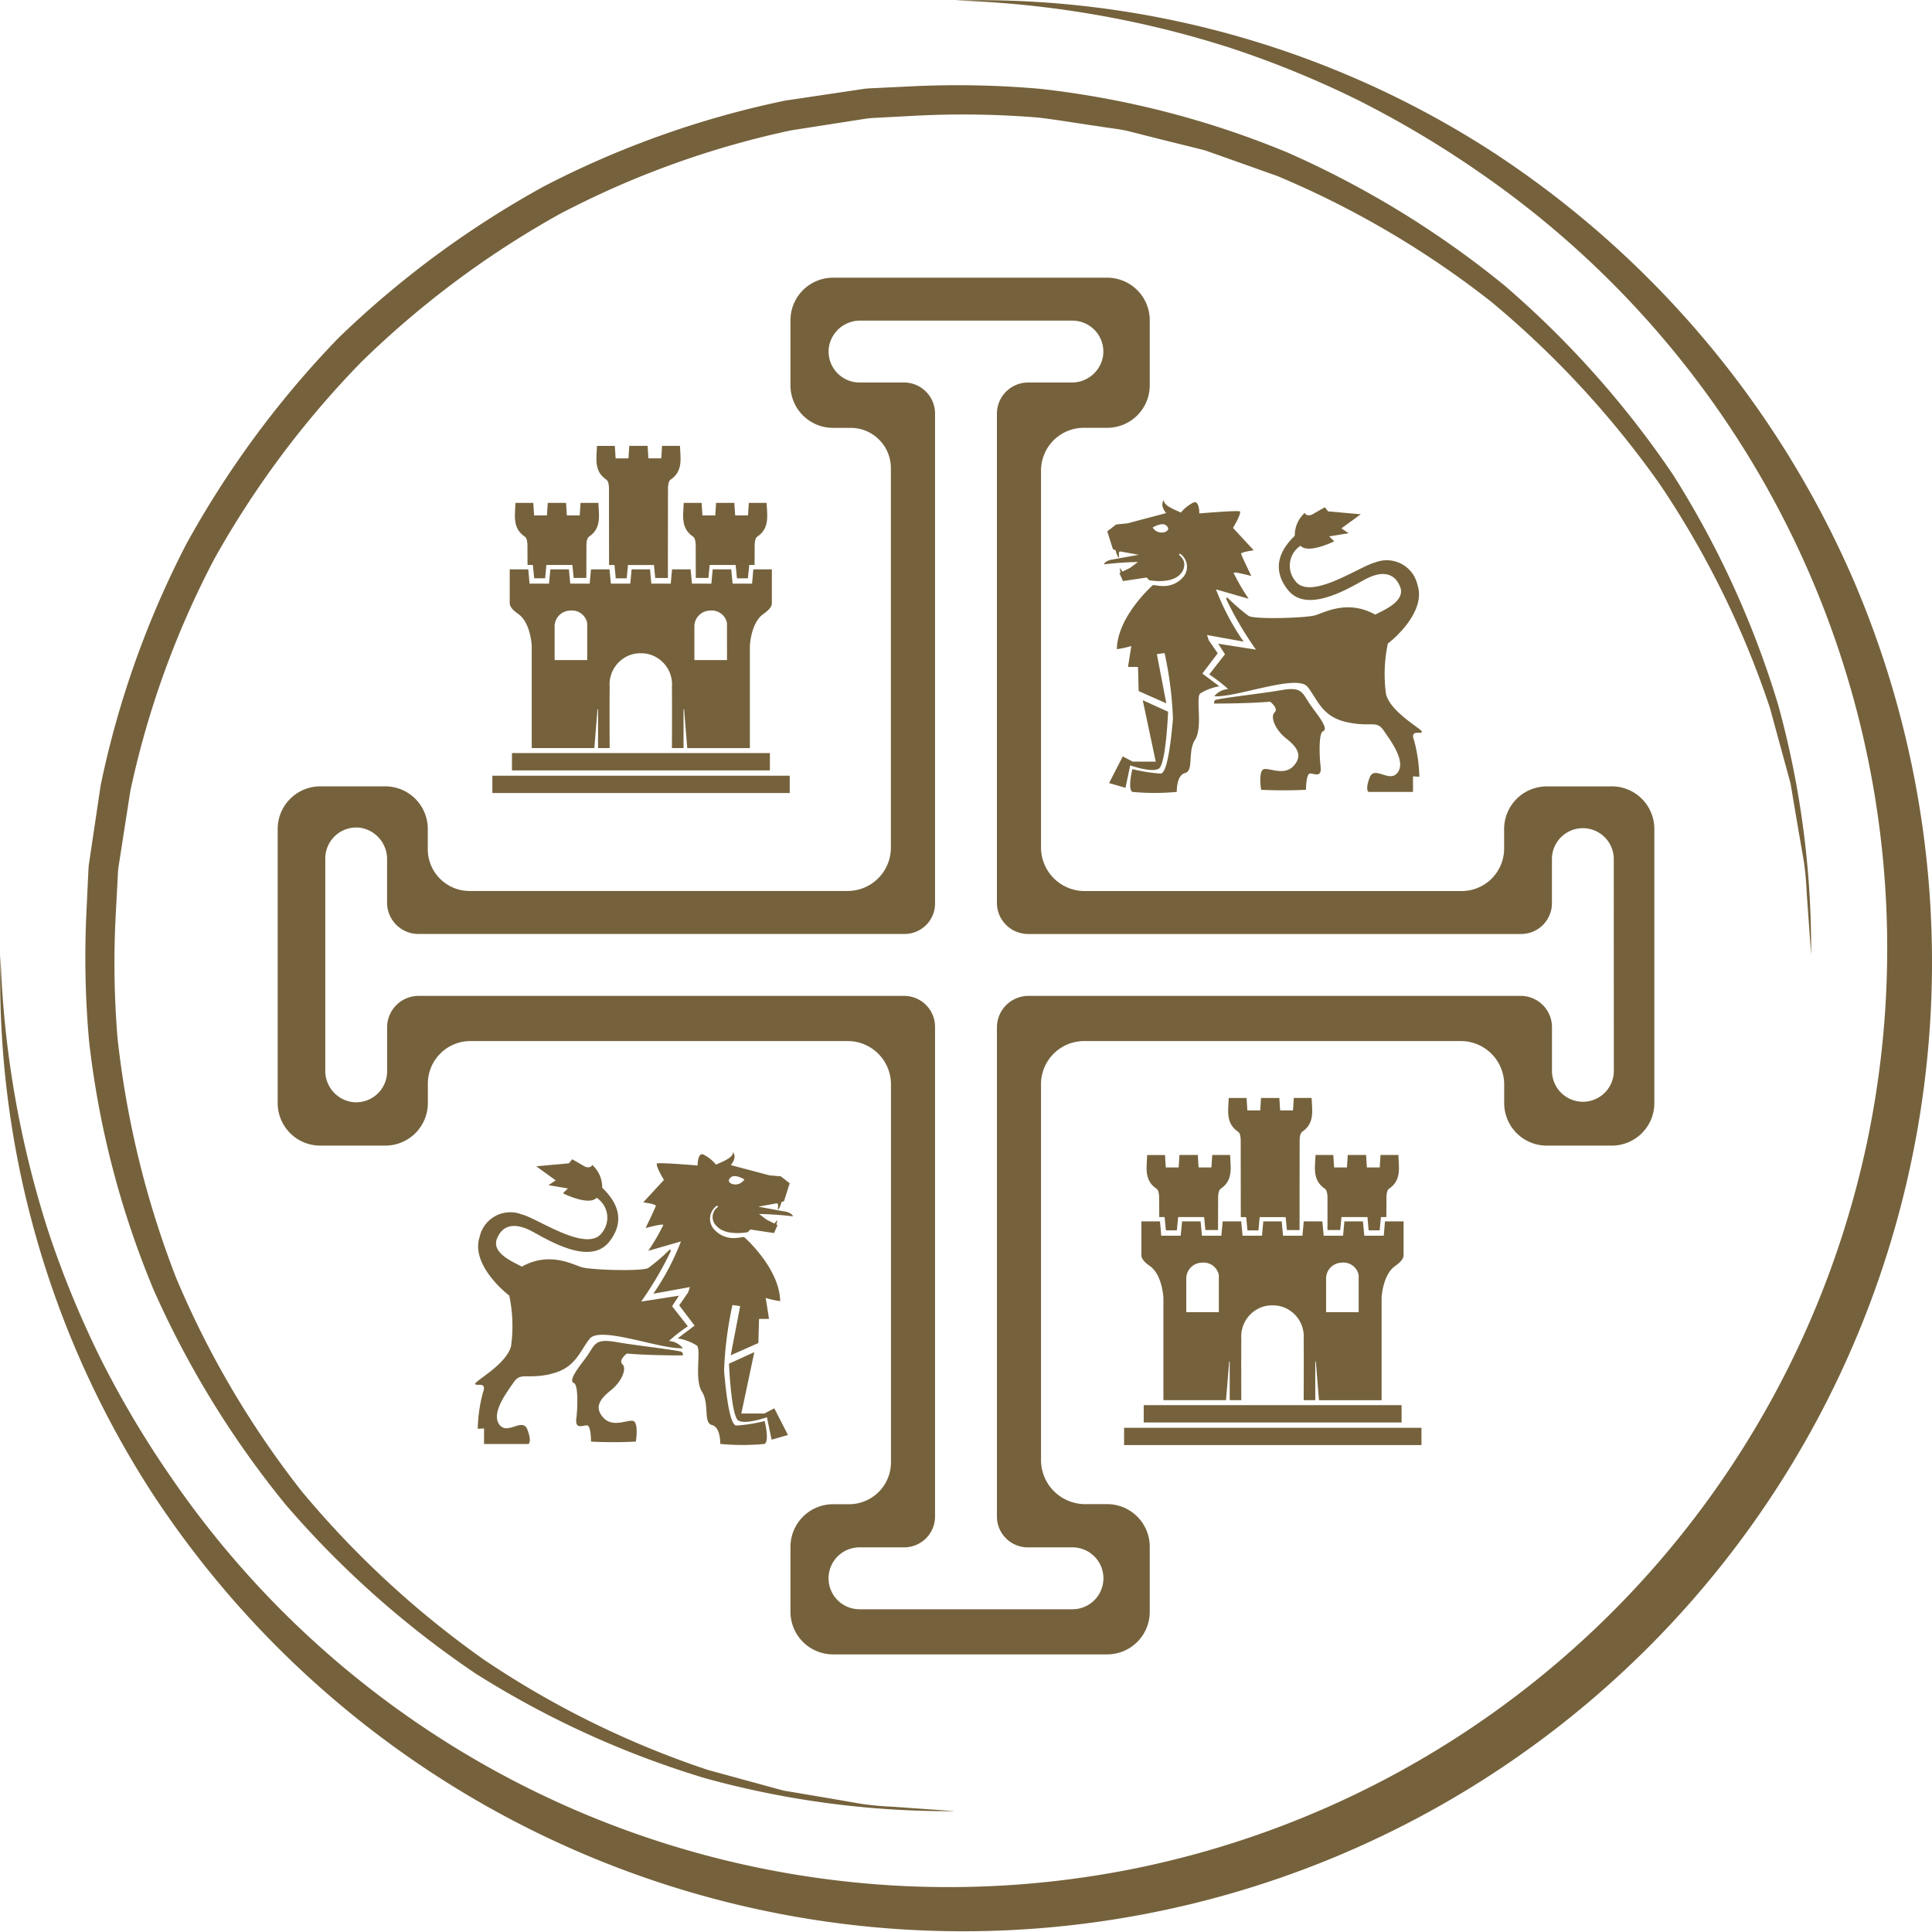 <svg viewBox="0 0 163.549 163.552" height="163.552" width="163.549" xmlns="http://www.w3.org/2000/svg">
  <g transform="translate(-82.247 0)" data-sanitized-data-name="Raggruppa 742" data-name="Raggruppa 742" id="Raggruppa_742">
    <g transform="translate(82.247 0)" data-sanitized-data-name="Raggruppa 738" data-name="Raggruppa 738" id="Raggruppa_738">
      <path fill="#75623c" transform="translate(-17.965 17.979)" d="M154.58,72.721a2.618,2.618,0,0,1-5.235,0V68.973a2.649,2.649,0,0,0-2.652-2.647H105.027a2.668,2.668,0,0,0-2.669,2.669V110.4a2.61,2.61,0,0,0,2.609,2.609h3.786a2.62,2.62,0,0,1,0,5.24H90.724a2.62,2.62,0,0,1,0-5.24h3.782a2.612,2.612,0,0,0,2.613-2.613V68.943A2.616,2.616,0,0,0,94.5,66.326H53.4a2.663,2.663,0,0,0-2.664,2.664v3.731A2.622,2.622,0,0,1,47.7,75.3a2.669,2.669,0,0,1-2.2-2.664V54.691A2.625,2.625,0,0,1,48.51,52.1a2.684,2.684,0,0,1,2.222,2.686v3.646a2.652,2.652,0,0,0,2.652,2.652H94.54a2.581,2.581,0,0,0,2.579-2.579V17.036A2.631,2.631,0,0,0,94.485,14.4H90.724a2.622,2.622,0,0,1-2.584-3.034A2.672,2.672,0,0,1,90.8,9.162h17.95a2.622,2.622,0,0,1,2.584,3.034,2.669,2.669,0,0,1-2.664,2.205H105a2.643,2.643,0,0,0-2.643,2.643v41.4A2.639,2.639,0,0,0,105,61.086H146.74a2.605,2.605,0,0,0,2.6-2.6v-3.79a2.618,2.618,0,0,1,5.235,0Zm-.174-24.128h-5.512a3.607,3.607,0,0,0-3.6,3.6v1.657a3.6,3.6,0,0,1-3.6,3.6H109.778a3.691,3.691,0,0,1-3.688-3.689v-31.9a3.625,3.625,0,0,1,3.625-3.625h1.98a3.6,3.6,0,0,0,3.6-3.6V9.128a3.607,3.607,0,0,0-3.6-3.6H88.48a3.607,3.607,0,0,0-3.6,3.6V14.64a3.6,3.6,0,0,0,3.6,3.6h1.5a3.406,3.406,0,0,1,3.4,3.4V53.785a3.662,3.662,0,0,1-3.659,3.659H57.714a3.536,3.536,0,0,1-3.536-3.536V52.188a3.6,3.6,0,0,0-3.6-3.6H45.072a3.607,3.607,0,0,0-3.6,3.6V75.4a3.6,3.6,0,0,0,3.6,3.6h5.512a3.6,3.6,0,0,0,3.6-3.6V73.749a3.605,3.605,0,0,1,3.6-3.6H89.721a3.665,3.665,0,0,1,3.667,3.667v31.994a3.549,3.549,0,0,1-3.548,3.548H88.48a3.607,3.607,0,0,0-3.6,3.6v5.512a3.607,3.607,0,0,0,3.6,3.6h23.215a3.607,3.607,0,0,0,3.6-3.6V112.95a3.607,3.607,0,0,0-3.6-3.6h-1.866a3.74,3.74,0,0,1-3.74-3.74V73.8a3.653,3.653,0,0,1,3.65-3.65h31.892a3.671,3.671,0,0,1,3.667,3.667V75.4a3.6,3.6,0,0,0,3.6,3.6h5.512a3.6,3.6,0,0,0,3.6-3.6V52.188a3.607,3.607,0,0,0-3.6-3.6" data-sanitized-data-name="Tracciato 35" data-name="Tracciato 35" id="Tracciato_35"></path>
      <rect fill="#75623c" transform="translate(95.157 120.867)" height="1.462" width="25.174" data-sanitized-data-name="Rettangolo 7" data-name="Rettangolo 7" id="Rettangolo_7"></rect>
      <rect fill="#75623c" transform="translate(96.819 118.95)" height="1.466" width="21.829" data-sanitized-data-name="Rettangolo 8" data-name="Rettangolo 8" id="Rettangolo_8"></rect>
      <path fill="#75623c" transform="translate(38.276 74.766)" d="M59.856,28.261h.455l.11,1.126h.926l.11-1.126h2.2l.106,1.1h1.071q0-1.4.008-2.792c0-.238.055-.595.212-.7,1.075-.714.846-1.8.8-2.864H64.343l-.068,1.054H63.187l-.064-1.054H61.568L61.5,24.063H60.412l-.068-1.054H58.836c-.042,1.062-.276,2.15.8,2.864.161.106.212.463.212.7,0,.569.009,1.118.009,1.687" data-sanitized-data-name="Tracciato 36" data-name="Tracciato 36" id="Tracciato_36"></path>
      <path fill="#75623c" transform="translate(43.556 71.074)" d="M61.481,31.957h.455l.11,1.126h.926l.106-1.126h2.2l.106,1.1h1.071c0-.931,0-6.693.008-7.624,0-.238.055-.595.212-.7,1.075-.714.846-1.8.8-2.864H65.968L65.9,22.927H64.812l-.068-1.054H63.193l-.068,1.054H62.037l-.068-1.054H60.461c-.043,1.062-.276,2.15.8,2.864.161.106.212.463.212.7,0,.569.008,5.949.008,6.519" data-sanitized-data-name="Tracciato 37" data-name="Tracciato 37" id="Tracciato_37"></path>
      <path fill="#75623c" transform="translate(49.168 74.766)" d="M68.188,28.261h-.455l-.11,1.126h-.931l-.1-1.126h-2.2l-.106,1.1H63.208q0-1.4,0-2.792c0-.238-.055-.595-.212-.7-1.079-.714-.846-1.8-.8-2.864H63.7l.068,1.054h1.088l.064-1.054h1.555l.068,1.054h1.088l.064-1.054h1.513c.042,1.062.276,2.15-.8,2.864-.157.106-.208.463-.208.7,0,.569-.008,1.118-.008,1.687" data-sanitized-data-name="Tracciato 38" data-name="Tracciato 38" id="Tracciato_38"></path>
      <path fill="#75623c" transform="translate(37.941 79.062)" d="M69.688,31.44h.183a2.761,2.761,0,0,1,.548.068,2.645,2.645,0,0,1,2,2.779c.017,1.521,0,5.18,0,5.18H73.4V36.187h.047c.089,1.1.178,2.193.268,3.281h5.3v-8.66s.081-1.942,1.135-2.69c.2-.144.727-.5.727-.926v-2.86H79.3L79.2,25.542H77.55l-.115-1.211H75.867l-.115,1.211h-1.64L74,24.331H72.425l-.11,1.211H70.67l-.11-1.211H69l-.11,1.211H67.245l-.115-1.211H65.562l-.11,1.211H63.807l-.115-1.211H62.124l-.115,1.211H60.361l-.106-1.211H58.682v2.86c0,.429.527.782.727.926,1.054.748,1.135,2.69,1.135,2.69v8.66h5.3c.089-1.088.178-2.184.272-3.281h.042v3.281h.982s-.017-3.659,0-5.18a2.645,2.645,0,0,1,2-2.779,2.8,2.8,0,0,1,.548-.068m7.386.578H74.316V29.09a1.347,1.347,0,0,1,1.3-1.262,1.314,1.314,0,0,1,1.458,1.054Zm-11.835,0H62.481V29.09a1.347,1.347,0,0,1,1.3-1.262,1.317,1.317,0,0,1,1.458,1.054Z" data-sanitized-data-name="Tracciato 39" data-name="Tracciato 39" id="Tracciato_39"></path>
      <path fill="#75623c" transform="translate(35.52 32.374)" d="M58.965,12.024l-.752.582.48,1.513.221.085c.043.174.153.548.289.625.042-.127-.064-.361.042-.506l.089-.013,1.538.28-2.384.429s-.484.123-.552.382a28.031,28.031,0,0,1,2.873-.2l-.659.493-.633.31a1.608,1.608,0,0,1-.229-.268c-.038.047,0,.229.068.344l-.115.055.3.68,2.006-.3.221.229c.6.1,1.98.217,2.647-.535a1.147,1.147,0,0,0,.3-.994,1.163,1.163,0,0,0-.429-.616l.068-.115a1.344,1.344,0,0,1,.344,1.925,2.2,2.2,0,0,1-1.963.816c-.183,0-.459-.059-.646-.076-.259.217-3.017,2.754-3.064,5.431a7.889,7.889,0,0,0,1.224-.268l-.28,1.772h.846l.055,2.044,2.341,1.037-.8-4.164.654-.093a31.292,31.292,0,0,1,.71,5.58c-.14,1.47-.425,4.577-1.037,4.623a13.42,13.42,0,0,1-2.4-.378s-.421,1.691,0,1.929a20.072,20.072,0,0,0,3.761,0s-.047-1.411.705-1.6.187-1.793.846-2.826.047-3.519.421-3.9a4.418,4.418,0,0,1,1.632-.612l-1.441-1.079,1.3-1.717-.756-1.1-.149-.446,3.1.561a20.684,20.684,0,0,1-2.341-4.424l2.766.795a17.95,17.95,0,0,1-1.271-2.18c-.017-.166,1.5.255,1.5.255s-.837-1.721-.867-1.878,1.067-.3,1.067-.3l-1.755-1.9s.693-1.126.595-1.394c-.31-.1-3.446.174-3.446.174s.017-1.092-.472-.939a3.3,3.3,0,0,0-1.088.863c-.455-.221-1.5-.582-1.432-1.062-.276.344-.089.765.183,1.109l-3.276.867Zm4.228.076c.45.382-.089.586-.221.595a.9.9,0,0,1-.918-.416s.79-.476,1.139-.178" data-sanitized-data-name="Tracciato 40" data-name="Tracciato 40" id="Tracciato_40"></path>
      <path fill="#75623c" transform="translate(42.646 44.604)" d="M68.473,15.325c-.939-1.224-.718-1.849-2.694-1.5-1.585.276-4.458.586-5.456.8-.242.051-.187.327-.187.327s2.7.017,4.734-.157c0,0,.752.569.378.914s.03,1.441.973,2.188,1.436,1.445.654,2.32-2.006.191-2.507.285-.285,1.628-.251,1.751a37.591,37.591,0,0,0,3.791,0s0-1.377.348-1.377,1,.378.892-.561-.174-2.856.2-3.013.059-.748-.88-1.972" data-sanitized-data-name="Tracciato 41" data-name="Tracciato 41" id="Tracciato_41"></path>
      <path fill="#75623c" transform="translate(42.331 32.835)" d="M74.086,19.195c-2.35-1.317-4.326-.157-5.108.064s-5.078.357-5.609.047a16.346,16.346,0,0,1-1.81-1.568.144.144,0,0,0-.064.187,28.993,28.993,0,0,0,2.494,4.232l-3.2-.5.578.892-1.33,1.708a14.33,14.33,0,0,1,1.6,1.237,1.667,1.667,0,0,0-1.177.612c1.883.123,7.016-1.921,7.9-.795s1.207,2.5,3.276,2.975,2.537-.191,3.149.7S76.687,31.573,76,32.542s-1.976-.625-2.384.442-.093,1.22-.093,1.22h3.761V32.886l.535.034a12.847,12.847,0,0,0-.442-3.072c-.374-.969.565-.5.659-.718S75.4,27.5,75,25.93a12.36,12.36,0,0,1,.157-4.292c.438-.314,3.259-2.694,2.507-4.951a2.663,2.663,0,0,0-3.574-1.912c-1.317.314-5.541,3.323-6.795,1.538a2.026,2.026,0,0,1,.463-2.949c.659.722,2.856-.374,2.856-.374l-.425-.416,1.645-.272-.612-.408L72.862,10.7,70.1,10.453l-.28-.348-1.1.629s-.472.187-.595-.157a2.572,2.572,0,0,0-.85,1.942C66.467,13.3,65.03,15,66.692,17.1s5.325-.251,6.578-.909,2.384-.659,2.915.629-1.564,2.065-2.1,2.38" data-sanitized-data-name="Tracciato 42" data-name="Tracciato 42" id="Tracciato_42"></path>
      <path fill="#75623c" transform="translate(35.845 45.323)" d="M59.2,18.712l-1.16,2.256,1.39.4.4-1.9s1.8.646,2.418.28.79-4.819.79-4.819l-2.146-.977,1.1,5.2H60.043Z" data-sanitized-data-name="Tracciato 43" data-name="Tracciato 43" id="Tracciato_43"></path>
      <path fill="#75623c" transform="translate(-5.187 75.035)" d="M51.82,41.267c2.069-.472,2.4-1.844,3.281-2.97s6.013.918,7.891.795a1.668,1.668,0,0,0-1.177-.612,13.933,13.933,0,0,1,1.6-1.241l-1.334-1.7.582-.892-3.2.5a29.233,29.233,0,0,0,2.49-4.232c.021-.064.013-.157-.064-.183a15.971,15.971,0,0,1-1.81,1.564c-.531.314-4.827.174-5.609-.047s-2.758-1.377-5.108-.059c-.531-.314-2.63-1.1-2.1-2.384s1.662-1.283,2.915-.629,4.921,3.013,6.582.909.221-3.791-.591-4.572a2.572,2.572,0,0,0-.85-1.942c-.127.344-.6.157-.6.157l-1.092-.629-.285.344-2.758.251,1.645,1.19-.612.408,1.645.276-.421.412s2.193,1.1,2.851.378a2.021,2.021,0,0,1,.467,2.945c-1.258,1.789-5.482-1.224-6.8-1.534a2.658,2.658,0,0,0-3.57,1.908c-.756,2.261,2.069,4.64,2.507,4.955a12.389,12.389,0,0,1,.153,4.292c-.408,1.568-3.132,2.979-3.038,3.2s1.033-.251.659.722a12.744,12.744,0,0,0-.438,3.072l.531-.034v1.317h3.761s.314-.157-.093-1.224-1.7.535-2.384-.438.612-2.664,1.224-3.557,1.079-.234,3.149-.705" data-sanitized-data-name="Tracciato 44" data-name="Tracciato 44" id="Tracciato_44"></path>
      <path fill="#75623c" transform="translate(11.241 87.52)" d="M54.077,34.354l1.385-.4L54.306,31.7l-.85.438H51.515l1.1-5.2-2.146.982s.178,4.453.795,4.815,2.418-.28,2.418-.28Z" data-sanitized-data-name="Tracciato 45" data-name="Tracciato 45" id="Tracciato_45"></path>
      <path fill="#75623c" transform="translate(1.092 86.802)" d="M51.979,27.78c2.035.174,4.734.157,4.734.157s.055-.28-.191-.331c-.994-.208-3.867-.523-5.452-.8-1.972-.344-1.755.285-2.694,1.5s-1.254,1.819-.88,1.976.314,2.069.2,3.009.548.565.9.565.344,1.377.344,1.377a37.587,37.587,0,0,0,3.791,0c.03-.123.251-1.662-.251-1.755s-1.725.595-2.507-.28-.28-1.568.659-2.32,1.347-1.849.969-2.193.378-.909.378-.909" data-sanitized-data-name="Tracciato 46" data-name="Tracciato 46" id="Tracciato_46"></path>
      <path fill="#75623c" transform="translate(5.694 74.574)" d="M59.037,47.652c.421-.238,0-1.929,0-1.929a13.418,13.418,0,0,1-2.4.378c-.612-.047-.9-3.149-1.037-4.623a31.35,31.35,0,0,1,.71-5.58l.654.093-.8,4.164,2.341-1.037.055-2.044h.846l-.28-1.772a7.887,7.887,0,0,0,1.224.268c-.047-2.677-2.8-5.214-3.064-5.431-.187.017-.463.081-.646.081a2.2,2.2,0,0,1-1.963-.82,1.344,1.344,0,0,1,.344-1.925l.068.115a1.036,1.036,0,0,0-.132,1.615c.667.748,2.048.629,2.647.531l.221-.229,2.006.3.3-.68-.115-.055c.064-.115.106-.3.068-.344a1.453,1.453,0,0,1-.229.268l-.633-.31-.659-.493a28.03,28.03,0,0,1,2.873.2c-.068-.259-.552-.382-.552-.382L58.5,27.573l1.538-.28.089.017c.106.14,0,.378.038.506.136-.076.251-.455.293-.629l.221-.085.476-1.509-.748-.586-.96-.085-3.276-.867c.272-.34.459-.761.178-1.1.068.48-.973.837-1.428,1.062a3.346,3.346,0,0,0-1.088-.867c-.489-.149-.472.939-.472.939s-3.136-.268-3.451-.174c-.093.268.6,1.394.6,1.394l-1.755,1.9s1.1.14,1.067.3-.867,1.878-.867,1.878,1.517-.421,1.5-.255a17.948,17.948,0,0,1-1.271,2.18l2.766-.795a21.007,21.007,0,0,1-2.341,4.428l3.1-.565-.149.446-.756,1.1,1.3,1.717L51.673,38.72a4.38,4.38,0,0,1,1.628.612c.378.374-.234,2.868.425,3.9s.093,2.639.846,2.826.705,1.6.705,1.6a19.715,19.715,0,0,0,3.761,0M56.182,25.083c.348-.3,1.139.183,1.139.183a.9.9,0,0,1-.918.416c-.132-.013-.671-.212-.221-.6" data-sanitized-data-name="Tracciato 47" data-name="Tracciato 47" id="Tracciato_47"></path>
      <path fill="#75623c" transform="translate(-35.944 0)" d="M192.935,49.31a82.388,82.388,0,0,0-30.7-36.486A80.047,80.047,0,0,0,116.793.038,84.818,84.818,0,0,1,140.08,4.049a83.236,83.236,0,0,1,10.908,4.47,85.113,85.113,0,0,1,10.105,6.013,79.761,79.761,0,0,1,33,81.687,79.551,79.551,0,0,1-61.927,61.923,79.768,79.768,0,0,1-81.679-33,83.984,83.984,0,0,1-6.013-10.105A83.2,83.2,0,0,1,40,104.136a84.985,84.985,0,0,1-4.016-23.291A80.112,80.112,0,0,0,48.764,126.3,82.037,82.037,0,0,0,192.935,49.31" data-sanitized-data-name="Tracciato 48" data-name="Tracciato 48" id="Tracciato_48"></path>
      <path fill="#75623c" transform="translate(-30.455 5.486)" d="M43.368,103.494a80.285,80.285,0,0,0,11.257,18.379A80.862,80.862,0,0,0,70.679,136.16a78.9,78.9,0,0,0,19.484,8.89,77.56,77.56,0,0,0,21.137,2.783l-5.32-.378a25.043,25.043,0,0,1-2.643-.246l-2.626-.455-2.622-.442-1.309-.221-1.279-.348-5.125-1.4a78.022,78.022,0,0,1-18.935-9.319,80.248,80.248,0,0,1-15.451-14.274,78.343,78.343,0,0,1-10.632-18.081A79.84,79.84,0,0,1,40.4,82.345a77.669,77.669,0,0,1-.144-10.475l.14-2.618c.03-.438.03-.875.085-1.309l.2-1.292.807-5.18a76.624,76.624,0,0,1,7.1-19.624A79.084,79.084,0,0,1,61.071,25.13,79.09,79.09,0,0,1,77.793,12.654,76.418,76.418,0,0,1,97.417,5.549l5.176-.807,1.292-.2c.433-.051.871-.055,1.309-.085l2.618-.14a78.364,78.364,0,0,1,10.475.144c1.734.2,3.459.506,5.189.748.858.149,1.738.217,2.584.429l2.545.646,2.545.629,1.275.319,1.237.433,4.946,1.759a78.431,78.431,0,0,1,18.081,10.632A80.116,80.116,0,0,1,170.958,35.5a77.931,77.931,0,0,1,9.323,18.931l1.4,5.125.348,1.279.221,1.309.442,2.622.455,2.622a25.107,25.107,0,0,1,.246,2.652l.378,5.316a77.776,77.776,0,0,0-2.779-21.141,79.132,79.132,0,0,0-8.89-19.484A80.75,80.75,0,0,0,157.814,18.68,80.258,80.258,0,0,0,139.439,7.423a76.8,76.8,0,0,0-20.92-5.388,80.156,80.156,0,0,0-10.832-.217l-2.711.132c-.45.025-.9.03-1.351.081l-1.339.2-5.371.8a79.382,79.382,0,0,0-20.4,7.25A81.5,81.5,0,0,0,59.087,23.142,81.9,81.9,0,0,0,46.224,40.577a79.533,79.533,0,0,0-7.245,20.4l-.8,5.371-.2,1.339c-.051.45-.051.9-.081,1.351l-.127,2.711a80.154,80.154,0,0,0,.217,10.832,76.923,76.923,0,0,0,5.388,20.916" data-sanitized-data-name="Tracciato 49" data-name="Tracciato 49" id="Tracciato_49"></path>
      <rect fill="#75623c" transform="translate(41.678 65.666)" height="1.466" width="25.174" data-sanitized-data-name="Rettangolo 9" data-name="Rettangolo 9" id="Rettangolo_9"></rect>
      <rect fill="#75623c" transform="translate(43.339 63.75)" height="1.466" width="21.834" data-sanitized-data-name="Rettangolo 10" data-name="Rettangolo 10" id="Rettangolo_10"></rect>
      <path fill="#75623c" transform="translate(-2.615 32.556)" d="M47.272,15.271h.45l.115,1.126h.926l.106-1.126h2.2l.11,1.1h1.071q0-1.4.008-2.792c0-.238.055-.595.212-.7,1.075-.714.846-1.8.8-2.864H51.759l-.068,1.058H50.6l-.068-1.058H48.984l-.068,1.058H47.828l-.068-1.058H46.252c-.042,1.062-.276,2.15.8,2.864.161.106.212.463.212.7,0,.569.009,1.118.009,1.687" data-sanitized-data-name="Tracciato 50" data-name="Tracciato 50" id="Tracciato_50"></path>
      <path fill="#75623c" transform="translate(2.662 28.864)" d="M48.9,18.967h.455l.11,1.126h.926l.106-1.126h2.2l.11,1.1h1.071c0-.931,0-6.693.008-7.623,0-.238.055-.595.212-.7,1.075-.714.846-1.8.8-2.864H53.383l-.068,1.054H52.227l-.068-1.054H50.608L50.54,9.937H49.452l-.068-1.054H47.876c-.043,1.062-.276,2.15.8,2.864.161.106.212.463.212.7,0,.569.008,5.949.008,6.519" data-sanitized-data-name="Tracciato 51" data-name="Tracciato 51" id="Tracciato_51"></path>
      <path fill="#75623c" transform="translate(8.275 32.556)" d="M55.6,15.271h-.45L55.037,16.4h-.926L54,15.271H51.8l-.106,1.1H50.626q0-1.4-.008-2.792c0-.238-.055-.595-.212-.7-1.075-.714-.846-1.8-.8-2.864h1.513l.068,1.058h1.088l.068-1.058H53.89l.068,1.058h1.088l.068-1.058h1.509c.043,1.062.276,2.15-.8,2.864-.161.106-.212.463-.212.7,0,.569-.008,1.118-.008,1.687" data-sanitized-data-name="Tracciato 52" data-name="Tracciato 52" id="Tracciato_52"></path>
      <path fill="#75623c" transform="translate(-2.95 36.851)" d="M57.1,18.45h.183a2.762,2.762,0,0,1,.548.068,2.648,2.648,0,0,1,2,2.779c.017,1.521,0,5.18,0,5.18h.982V23.2h.047c.089,1.1.178,2.193.268,3.281h5.3v-8.66s.081-1.942,1.135-2.69c.2-.144.727-.5.727-.926v-2.86H66.721l-.106,1.211H64.966l-.115-1.211H63.283l-.115,1.211H61.523l-.111-1.211H59.841l-.11,1.211H58.086l-.11-1.211h-1.56l-.11,1.211H54.661l-.115-1.211H52.978l-.11,1.211H51.223l-.115-1.211H49.54l-.115,1.211H47.777l-.106-1.211H46.1V14.2c0,.429.527.782.727.926,1.054.748,1.135,2.69,1.135,2.69v8.66h5.3c.089-1.088.178-2.184.268-3.281h.047v3.281h.982s-.017-3.659,0-5.18a2.648,2.648,0,0,1,2-2.779,2.763,2.763,0,0,1,.548-.068m7.386.578H61.732V16.1a1.347,1.347,0,0,1,1.3-1.262,1.314,1.314,0,0,1,1.458,1.054Zm-11.835,0H49.9V16.1a1.347,1.347,0,0,1,1.3-1.262,1.317,1.317,0,0,1,1.458,1.054Z" data-sanitized-data-name="Tracciato 53" data-name="Tracciato 53" id="Tracciato_53"></path>
    </g>
  </g>
</svg>

